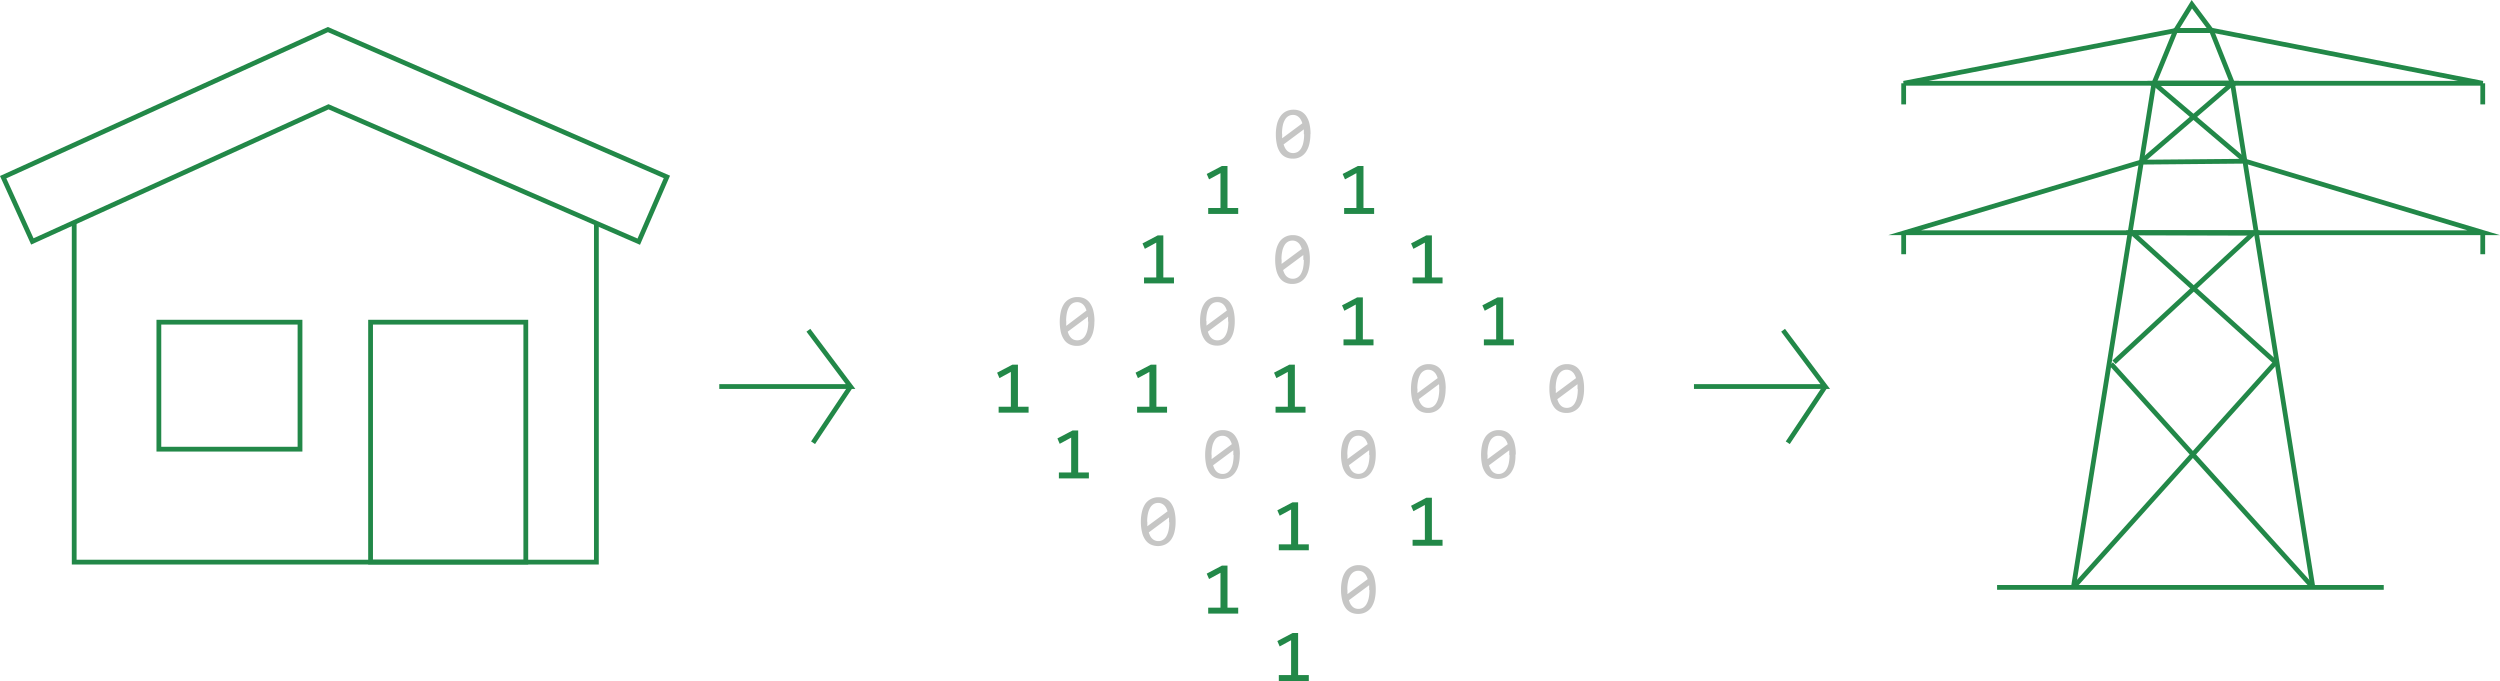 <svg xmlns="http://www.w3.org/2000/svg" viewBox="0 0 523.24 142.53"><defs><style>.cls-1{fill:none;stroke:#228848;stroke-miterlimit:10;}.cls-2{fill:#228848;}.cls-3{fill:#c6c6c5;}</style></defs><g id="Layer_2" data-name="Layer 2"><g id="Layer_1-2" data-name="Layer 1"><rect class="cls-1" x="77.56" y="67.43" width="32.49" height="50.21"/><rect class="cls-1" x="33.25" y="67.43" width="29.54" height="26.58"/><polygon class="cls-1" points="133.69 50.58 68.76 22.35 6.77 50.53 0.66 37.08 68.63 6.19 139.58 37.03 133.69 50.58"/><polyline class="cls-1" points="15.53 46.76 15.53 117.65 124.82 117.65 124.82 46.76"/><polyline class="cls-1" points="448.05 33.94 467.25 17.43 451.2 17.43"/><polyline class="cls-1" points="469.98 33.72 450.81 17.43 467.25 17.43"/><polyline class="cls-1" points="442.46 75.82 471.72 48.71 446.2 48.71"/><polyline class="cls-1" points="476.22 75.79 446.23 48.71 470.89 48.79"/><line class="cls-1" x1="433.95" y1="122.94" x2="476.24" y2="75.89"/><line class="cls-1" x1="484.08" y1="122.94" x2="441.86" y2="76.18"/><polygon class="cls-1" points="519.63 17.43 398.43 17.43 455.34 6.39 463.24 6.39 519.63 17.43"/><line class="cls-1" x1="398.43" y1="17.43" x2="398.43" y2="21.85"/><line class="cls-1" x1="519.63" y1="17.43" x2="519.63" y2="21.85"/><polygon class="cls-1" points="455.34 6.39 458.74 0.89 462.85 6.39 455.34 6.39"/><polygon class="cls-1" points="450.81 17.43 455.34 6.39 462.85 6.39 467.25 17.43 450.81 17.43"/><polygon class="cls-1" points="519.83 48.71 398.64 48.71 448.05 33.94 469.94 33.74 519.83 48.71"/><line class="cls-1" x1="398.43" y1="48.79" x2="398.43" y2="53.21"/><line class="cls-1" x1="519.63" y1="48.79" x2="519.63" y2="53.21"/><line class="cls-1" x1="450.81" y1="17.43" x2="433.95" y2="122.94"/><line class="cls-1" x1="467.25" y1="17.43" x2="484.08" y2="122.94"/><line class="cls-1" x1="417.98" y1="122.94" x2="498.91" y2="122.94"/><polygon class="cls-2" points="259.15 44.77 252.87 44.77 252.87 43.54 255.44 43.54 255.44 36.24 253.05 37.54 252.56 36.41 255.74 34.74 256.91 34.74 256.91 43.54 259.15 43.54 259.15 44.77"/><polygon class="cls-2" points="245.71 59.31 239.44 59.31 239.44 58.07 242 58.07 242 50.78 239.61 52.08 239.12 50.95 242.3 49.27 243.48 49.27 243.48 58.07 245.71 58.07 245.71 59.31"/><polygon class="cls-2" points="301.92 59.31 295.65 59.31 295.65 58.07 298.22 58.07 298.22 50.78 295.82 52.08 295.33 50.95 298.51 49.27 299.69 49.27 299.69 58.07 301.92 58.07 301.92 59.31"/><polygon class="cls-2" points="287.47 72.27 281.19 72.27 281.19 71.04 283.76 71.04 283.76 63.74 281.37 65.04 280.88 63.91 284.06 62.24 285.24 62.24 285.24 71.04 287.47 71.04 287.47 72.27"/><polygon class="cls-2" points="316.85 72.27 310.57 72.27 310.57 71.04 313.14 71.04 313.14 63.74 310.75 65.04 310.25 63.91 313.44 62.24 314.61 62.24 314.61 71.04 316.85 71.04 316.85 72.27"/><polygon class="cls-2" points="215.28 86.37 209.01 86.37 209.01 85.13 211.57 85.13 211.57 77.84 209.18 79.14 208.69 78 211.87 76.33 213.05 76.33 213.05 85.13 215.28 85.13 215.28 86.37"/><polygon class="cls-2" points="244.26 86.37 237.99 86.37 237.99 85.13 240.56 85.13 240.56 77.84 238.16 79.14 237.67 78 240.85 76.33 242.03 76.33 242.03 85.13 244.26 85.13 244.26 86.37"/><polygon class="cls-2" points="227.9 100.12 221.62 100.12 221.62 98.89 224.19 98.89 224.19 91.59 221.79 92.89 221.31 91.76 224.49 90.09 225.66 90.09 225.66 98.89 227.9 98.89 227.9 100.12"/><polygon class="cls-2" points="273.93 115.17 267.65 115.17 267.65 113.93 270.22 113.93 270.22 106.64 267.83 107.94 267.34 106.81 270.52 105.13 271.69 105.13 271.69 113.93 273.93 113.93 273.93 115.17"/><polygon class="cls-2" points="301.92 114.22 295.65 114.22 295.65 112.98 298.22 112.98 298.22 105.69 295.82 106.99 295.33 105.86 298.51 104.18 299.69 104.18 299.69 112.98 301.92 112.98 301.92 114.22"/><polygon class="cls-2" points="273.24 86.37 266.97 86.37 266.97 85.13 269.54 85.13 269.54 77.84 267.14 79.14 266.65 78 269.83 76.33 271.01 76.33 271.01 85.13 273.24 85.13 273.24 86.37"/><polygon class="cls-2" points="287.6 44.77 281.32 44.77 281.32 43.54 283.89 43.54 283.89 36.24 281.5 37.54 281.01 36.41 284.19 34.74 285.37 34.74 285.37 43.54 287.6 43.54 287.6 44.77"/><path class="cls-3" d="M274.26,28.07a8.52,8.52,0,0,1-.23,2.09,4.78,4.78,0,0,1-.69,1.62,3.19,3.19,0,0,1-2.78,1.42,3.43,3.43,0,0,1-1.46-.3A2.87,2.87,0,0,1,268,32a4.64,4.64,0,0,1-.72-1.6,9.63,9.63,0,0,1-.25-2.3,9,9,0,0,1,.23-2.09,5,5,0,0,1,.7-1.63,3.24,3.24,0,0,1,1.16-1.05,3.46,3.46,0,0,1,1.62-.37,3.5,3.5,0,0,1,1.46.3,3,3,0,0,1,1.12.94,4.64,4.64,0,0,1,.72,1.6,9.14,9.14,0,0,1,.25,2.3M268.35,28v.48a3.44,3.44,0,0,0,0,.46l4.22-3.13a3,3,0,0,0-.29-.71,1.79,1.79,0,0,0-.42-.55,1.84,1.84,0,0,0-.55-.37,1.8,1.8,0,0,0-.71-.13,1.89,1.89,0,0,0-.94.25,2,2,0,0,0-.72.76,3.85,3.85,0,0,0-.46,1.23,8,8,0,0,0-.16,1.71m4.57.1c0-.18,0-.35,0-.52s0-.34,0-.5l-4.23,3.14a3.7,3.7,0,0,0,.29.73,2.34,2.34,0,0,0,.42.58,2,2,0,0,0,.57.38,2,2,0,0,0,1.67-.12,2.17,2.17,0,0,0,.72-.75,4.07,4.07,0,0,0,.46-1.24,7.86,7.86,0,0,0,.16-1.7"/><path class="cls-3" d="M274.15,54.3a8.52,8.52,0,0,1-.23,2.09,4.78,4.78,0,0,1-.69,1.62,3.32,3.32,0,0,1-1.16,1.05,3.46,3.46,0,0,1-1.62.37,3.29,3.29,0,0,1-1.46-.31,2.93,2.93,0,0,1-1.13-.92,4.64,4.64,0,0,1-.72-1.6,9.2,9.2,0,0,1-.25-2.3,9.07,9.07,0,0,1,.23-2.1,5,5,0,0,1,.7-1.62,3.24,3.24,0,0,1,1.16-1,3.34,3.34,0,0,1,1.62-.37,3.5,3.5,0,0,1,1.46.3,2.85,2.85,0,0,1,1.12.93A4.7,4.7,0,0,1,273.9,52a9.09,9.09,0,0,1,.25,2.3m-5.91,0v.47a3.33,3.33,0,0,0,0,.46l4.22-3.12a3,3,0,0,0-.29-.71,2,2,0,0,0-.42-.56,2,2,0,0,0-.55-.36,1.94,1.94,0,0,0-1.65.12,2,2,0,0,0-.72.75,4,4,0,0,0-.46,1.24,7.89,7.89,0,0,0-.16,1.71m4.57.09c0-.17,0-.34,0-.51s0-.34,0-.5l-4.23,3.14a4,4,0,0,0,.29.73,2.34,2.34,0,0,0,.42.58,1.93,1.93,0,0,0,.57.37,1.81,1.81,0,0,0,.72.14,1.83,1.83,0,0,0,1-.26,2,2,0,0,0,.72-.74,4.28,4.28,0,0,0,.46-1.24,8.57,8.57,0,0,0,.16-1.71"/><polygon class="cls-2" points="259.15 128.42 252.87 128.42 252.87 127.18 255.44 127.18 255.44 119.89 253.05 121.19 252.56 120.06 255.74 118.38 256.91 118.38 256.91 127.18 259.15 127.18 259.15 128.42"/><polygon class="cls-2" points="273.93 142.53 267.65 142.53 267.65 141.29 270.22 141.29 270.22 134 267.83 135.3 267.34 134.17 270.52 132.49 271.69 132.49 271.69 141.29 273.93 141.29 273.93 142.53"/><path class="cls-3" d="M287.94,123.4a9,9,0,0,1-.23,2.09,5.15,5.15,0,0,1-.7,1.63,3.2,3.2,0,0,1-1.16,1,3.34,3.34,0,0,1-1.62.37,3.47,3.47,0,0,1-1.46-.3,3,3,0,0,1-1.13-.93,4.41,4.41,0,0,1-.71-1.59,9.19,9.19,0,0,1-.26-2.31,8.51,8.51,0,0,1,.24-2.09,4.78,4.78,0,0,1,.69-1.62,3.14,3.14,0,0,1,1.16-1,3.34,3.34,0,0,1,1.62-.37,3.47,3.47,0,0,1,1.46.3,2.85,2.85,0,0,1,1.12.93,4.37,4.37,0,0,1,.72,1.6,9.16,9.16,0,0,1,.26,2.3m-5.92,0v.47c0,.16,0,.31,0,.46l4.23-3.13a4.58,4.58,0,0,0-.29-.71,2.35,2.35,0,0,0-.42-.55,1.68,1.68,0,0,0-.56-.36,1.94,1.94,0,0,0-1.65.12,2.17,2.17,0,0,0-.72.75,4.17,4.17,0,0,0-.46,1.24,7.89,7.89,0,0,0-.16,1.71m4.57.09c0-.17,0-.35,0-.52s0-.33,0-.5l-4.23,3.14a4.07,4.07,0,0,0,.29.74,2.5,2.5,0,0,0,.43.58,1.76,1.76,0,0,0,.56.37,2,2,0,0,0,1.67-.12,2.17,2.17,0,0,0,.72-.75,4.1,4.1,0,0,0,.46-1.23,7.89,7.89,0,0,0,.16-1.71"/><path class="cls-3" d="M229.05,67.26a8.52,8.52,0,0,1-.23,2.09,4.78,4.78,0,0,1-.69,1.62,3.19,3.19,0,0,1-2.79,1.42,3.42,3.42,0,0,1-1.45-.3,2.87,2.87,0,0,1-1.13-.93,4.64,4.64,0,0,1-.72-1.6,10.2,10.2,0,0,1,0-4.4,5,5,0,0,1,.7-1.62,3.24,3.24,0,0,1,1.16-1,3.46,3.46,0,0,1,1.62-.37,3.5,3.5,0,0,1,1.46.3,3,3,0,0,1,1.12.94,4.64,4.64,0,0,1,.72,1.6,9.14,9.14,0,0,1,.25,2.3m-5.91-.05v.48a3.44,3.44,0,0,0,0,.46L227.39,65a3,3,0,0,0-.29-.71,2,2,0,0,0-.42-.56,1.92,1.92,0,0,0-.56-.36,1.71,1.71,0,0,0-.7-.13,1.89,1.89,0,0,0-.94.25,2.06,2.06,0,0,0-.73.76,4.11,4.11,0,0,0-.45,1.23,8,8,0,0,0-.16,1.71m4.57.1c0-.18,0-.35,0-.52s0-.34,0-.5l-4.23,3.14a3.45,3.45,0,0,0,.29.74,2.48,2.48,0,0,0,.42.57,2,2,0,0,0,.57.38,2,2,0,0,0,1.67-.12,2.17,2.17,0,0,0,.72-.75,4.07,4.07,0,0,0,.46-1.24,8.54,8.54,0,0,0,.16-1.7"/><path class="cls-3" d="M258.43,67.26a9,9,0,0,1-.23,2.09,4.79,4.79,0,0,1-.7,1.62,3.29,3.29,0,0,1-1.15,1,3.41,3.41,0,0,1-1.63.37,3.5,3.5,0,0,1-1.46-.3,2.85,2.85,0,0,1-1.12-.93,4.64,4.64,0,0,1-.72-1.6,9.14,9.14,0,0,1-.25-2.3,8.66,8.66,0,0,1,.23-2.1,5,5,0,0,1,.7-1.62,3.21,3.21,0,0,1,1.15-1,3.52,3.52,0,0,1,1.62-.37,3.43,3.43,0,0,1,1.46.3,3,3,0,0,1,1.13.94,4.64,4.64,0,0,1,.72,1.6,9.63,9.63,0,0,1,.25,2.3m-5.92-.05c0,.16,0,.32,0,.48s0,.31,0,.46L256.77,65a3.51,3.51,0,0,0-.29-.71,2.41,2.41,0,0,0-.42-.56,1.92,1.92,0,0,0-.56-.36,1.75,1.75,0,0,0-.7-.13,1.92,1.92,0,0,0-1,.25,2.12,2.12,0,0,0-.72.76,4.1,4.1,0,0,0-.46,1.23,8.72,8.72,0,0,0-.16,1.71m4.57.1a4.43,4.43,0,0,0,0-.52c0-.17,0-.34,0-.5l-4.23,3.14a4.09,4.09,0,0,0,.3.74,2,2,0,0,0,.42.57,1.84,1.84,0,0,0,.57.38,1.81,1.81,0,0,0,.72.13,1.79,1.79,0,0,0,.94-.25,2.08,2.08,0,0,0,.72-.75,3.82,3.82,0,0,0,.46-1.24,7.86,7.86,0,0,0,.16-1.7"/><path class="cls-3" d="M259.48,95.11a8.52,8.52,0,0,1-.23,2.09,4.78,4.78,0,0,1-.69,1.62,3.32,3.32,0,0,1-1.16,1.05,3.72,3.72,0,0,1-3.08.07,3,3,0,0,1-1.13-.93,4.64,4.64,0,0,1-.72-1.6,10.2,10.2,0,0,1,0-4.4,5,5,0,0,1,.7-1.62,3.24,3.24,0,0,1,1.16-1,3.34,3.34,0,0,1,1.62-.37,3.5,3.5,0,0,1,1.46.3,2.79,2.79,0,0,1,1.12.94,4.64,4.64,0,0,1,.72,1.6,9.14,9.14,0,0,1,.25,2.3m-5.91,0v.48a3.29,3.29,0,0,0,0,.45l4.22-3.12a3,3,0,0,0-.29-.71,2,2,0,0,0-.42-.56,2,2,0,0,0-.55-.36,1.94,1.94,0,0,0-1.65.12,2,2,0,0,0-.72.76,3.85,3.85,0,0,0-.46,1.23,8,8,0,0,0-.16,1.71m4.57.09c0-.17,0-.34,0-.51s0-.34,0-.5l-4.23,3.14a4,4,0,0,0,.29.73,2.34,2.34,0,0,0,.42.58,1.75,1.75,0,0,0,.57.37,1.93,1.93,0,0,0,1.67-.11,2.17,2.17,0,0,0,.72-.75,4.17,4.17,0,0,0,.46-1.24,8.57,8.57,0,0,0,.16-1.71"/><path class="cls-3" d="M287.94,95.11a9,9,0,0,1-.23,2.09,5,5,0,0,1-.7,1.62,3.32,3.32,0,0,1-1.16,1.05,3.72,3.72,0,0,1-3.08.07,3,3,0,0,1-1.13-.93,4.46,4.46,0,0,1-.71-1.6,9.16,9.16,0,0,1-.26-2.3,8.59,8.59,0,0,1,.24-2.1,4.78,4.78,0,0,1,.69-1.62A3.19,3.19,0,0,1,284.38,90a3.47,3.47,0,0,1,1.46.3,2.79,2.79,0,0,1,1.12.94,4.3,4.3,0,0,1,.72,1.6,9.11,9.11,0,0,1,.26,2.3m-5.92,0v.48c0,.15,0,.31,0,.45l4.23-3.12a4.2,4.2,0,0,0-.29-.71,2.41,2.41,0,0,0-.42-.56,2.06,2.06,0,0,0-.56-.36,1.94,1.94,0,0,0-1.65.12,2.12,2.12,0,0,0-.72.76,4.1,4.1,0,0,0-.46,1.23,8,8,0,0,0-.16,1.71m4.57.09c0-.17,0-.34,0-.51s0-.34,0-.5l-4.23,3.14a4,4,0,0,0,.29.73,2.14,2.14,0,0,0,.43.58,1.61,1.61,0,0,0,.56.37,1.93,1.93,0,0,0,1.67-.11,2.17,2.17,0,0,0,.72-.75,4.17,4.17,0,0,0,.46-1.24,7.89,7.89,0,0,0,.16-1.71"/><path class="cls-3" d="M317.18,95.11A8.52,8.52,0,0,1,317,97.2a4.78,4.78,0,0,1-.69,1.62,3.32,3.32,0,0,1-1.16,1.05,3.74,3.74,0,0,1-3.09.07,3,3,0,0,1-1.12-.93,4.64,4.64,0,0,1-.72-1.6,10.2,10.2,0,0,1,0-4.4,5,5,0,0,1,.7-1.62,3.24,3.24,0,0,1,1.16-1,3.34,3.34,0,0,1,1.62-.37,3.5,3.5,0,0,1,1.46.3,2.79,2.79,0,0,1,1.12.94,4.64,4.64,0,0,1,.72,1.6,9.14,9.14,0,0,1,.25,2.3m-5.91,0v.48a3.29,3.29,0,0,0,0,.45l4.22-3.12a3,3,0,0,0-.29-.71,2.16,2.16,0,0,0-.42-.56,1.92,1.92,0,0,0-.56-.36,1.71,1.71,0,0,0-.7-.13,1.76,1.76,0,0,0-.94.25,2.06,2.06,0,0,0-.73.76,4.11,4.11,0,0,0-.45,1.23,8,8,0,0,0-.16,1.71m4.57.09c0-.17,0-.34,0-.51s0-.34,0-.5l-4.23,3.14a3.37,3.37,0,0,0,.29.73,2.34,2.34,0,0,0,.42.58,1.75,1.75,0,0,0,.57.37,1.81,1.81,0,0,0,.72.14,1.76,1.76,0,0,0,.94-.25,2.1,2.1,0,0,0,.73-.75,4.17,4.17,0,0,0,.46-1.24,8.57,8.57,0,0,0,.16-1.71"/><path class="cls-3" d="M246.05,109.21a9,9,0,0,1-.23,2.09,4.79,4.79,0,0,1-.7,1.62,3.24,3.24,0,0,1-1.16,1,3.66,3.66,0,0,1-3.08.06,2.85,2.85,0,0,1-1.12-.93,4.33,4.33,0,0,1-.72-1.59,9.16,9.16,0,0,1-.26-2.3,8.53,8.53,0,0,1,.24-2.1,5,5,0,0,1,.69-1.62,3.32,3.32,0,0,1,1.16-1,3.4,3.4,0,0,1,1.62-.37,3.47,3.47,0,0,1,1.46.3,2.87,2.87,0,0,1,1.13.93,4.7,4.7,0,0,1,.72,1.61,9.57,9.57,0,0,1,.25,2.3m-5.92,0v.47c0,.16,0,.32,0,.46l4.23-3.12a4.2,4.2,0,0,0-.29-.71,2.41,2.41,0,0,0-.42-.56,1.85,1.85,0,0,0-.56-.36,1.75,1.75,0,0,0-.7-.13,1.8,1.8,0,0,0-.95.25,2.17,2.17,0,0,0-.72.75,4.28,4.28,0,0,0-.46,1.24,7.89,7.89,0,0,0-.16,1.71m4.57.09a4.35,4.35,0,0,0,0-.51c0-.17,0-.34,0-.5l-4.23,3.14a4.83,4.83,0,0,0,.29.73,2.14,2.14,0,0,0,.43.58,1.76,1.76,0,0,0,.56.37,1.86,1.86,0,0,0,.73.14,1.8,1.8,0,0,0,.94-.26,2,2,0,0,0,.72-.74,4.28,4.28,0,0,0,.46-1.24,7.89,7.89,0,0,0,.16-1.71"/><path class="cls-3" d="M302.56,81.35a8.47,8.47,0,0,1-.23,2.09,4.78,4.78,0,0,1-.69,1.62,3.23,3.23,0,0,1-1.16,1,3.35,3.35,0,0,1-1.63.37,3.5,3.5,0,0,1-1.46-.3,2.92,2.92,0,0,1-1.12-.93,4.64,4.64,0,0,1-.72-1.6,10.15,10.15,0,0,1,0-4.39,5.05,5.05,0,0,1,.7-1.63,3.12,3.12,0,0,1,1.16-1,3.34,3.34,0,0,1,1.62-.37,3.5,3.5,0,0,1,1.46.3,2.85,2.85,0,0,1,1.12.93,4.64,4.64,0,0,1,.72,1.6,9.2,9.2,0,0,1,.25,2.3m-5.91,0v.47a3.44,3.44,0,0,0,0,.46l4.22-3.13a3.2,3.2,0,0,0-.29-.71,1.91,1.91,0,0,0-.42-.55,1.76,1.76,0,0,0-.56-.37,1.9,1.9,0,0,0-.7-.13,1.77,1.77,0,0,0-.94.26,2.1,2.1,0,0,0-.73.75,4.17,4.17,0,0,0-.45,1.24,7.89,7.89,0,0,0-.16,1.71m4.57.09c0-.17,0-.35,0-.52s0-.33-.05-.5l-4.22,3.14a3.45,3.45,0,0,0,.29.74,2.48,2.48,0,0,0,.42.57,1.78,1.78,0,0,0,.57.38,2,2,0,0,0,1.67-.12,2.17,2.17,0,0,0,.72-.75,4.1,4.1,0,0,0,.46-1.23,8.57,8.57,0,0,0,.16-1.71"/><path class="cls-3" d="M331.54,81.35a8.47,8.47,0,0,1-.23,2.09,4.78,4.78,0,0,1-.69,1.62,3.23,3.23,0,0,1-1.16,1,3.34,3.34,0,0,1-1.62.37,3.43,3.43,0,0,1-1.46-.3,2.87,2.87,0,0,1-1.13-.93,4.64,4.64,0,0,1-.72-1.6,9.57,9.57,0,0,1-.25-2.3,9,9,0,0,1,.23-2.09,5.05,5.05,0,0,1,.7-1.63,3.12,3.12,0,0,1,1.16-1,3.34,3.34,0,0,1,1.62-.37,3.5,3.5,0,0,1,1.46.3,2.85,2.85,0,0,1,1.12.93,4.64,4.64,0,0,1,.72,1.6,9.2,9.2,0,0,1,.25,2.3m-5.91,0v.47a3.44,3.44,0,0,0,0,.46l4.22-3.13a3.2,3.2,0,0,0-.29-.71,1.91,1.91,0,0,0-.42-.55,1.84,1.84,0,0,0-.55-.37,2,2,0,0,0-.71-.13,1.8,1.8,0,0,0-.94.26,2.08,2.08,0,0,0-.72.75,3.91,3.91,0,0,0-.46,1.24,7.89,7.89,0,0,0-.16,1.71m4.57.09c0-.17,0-.35,0-.52s0-.33,0-.5l-4.23,3.14a4.07,4.07,0,0,0,.29.74,2.48,2.48,0,0,0,.42.57,1.78,1.78,0,0,0,.57.38,2,2,0,0,0,1.67-.12,2.17,2.17,0,0,0,.72-.75,4.1,4.1,0,0,0,.46-1.23,8.57,8.57,0,0,0,.16-1.71"/><polyline class="cls-1" points="150.54 80.9 178.02 80.9 169.19 69.12"/><line class="cls-1" x1="178.02" y1="80.9" x2="170.17" y2="92.67"/><polyline class="cls-1" points="354.54 80.9 382.02 80.9 373.19 69.12"/><line class="cls-1" x1="382.02" y1="80.9" x2="374.17" y2="92.67"/></g></g></svg>